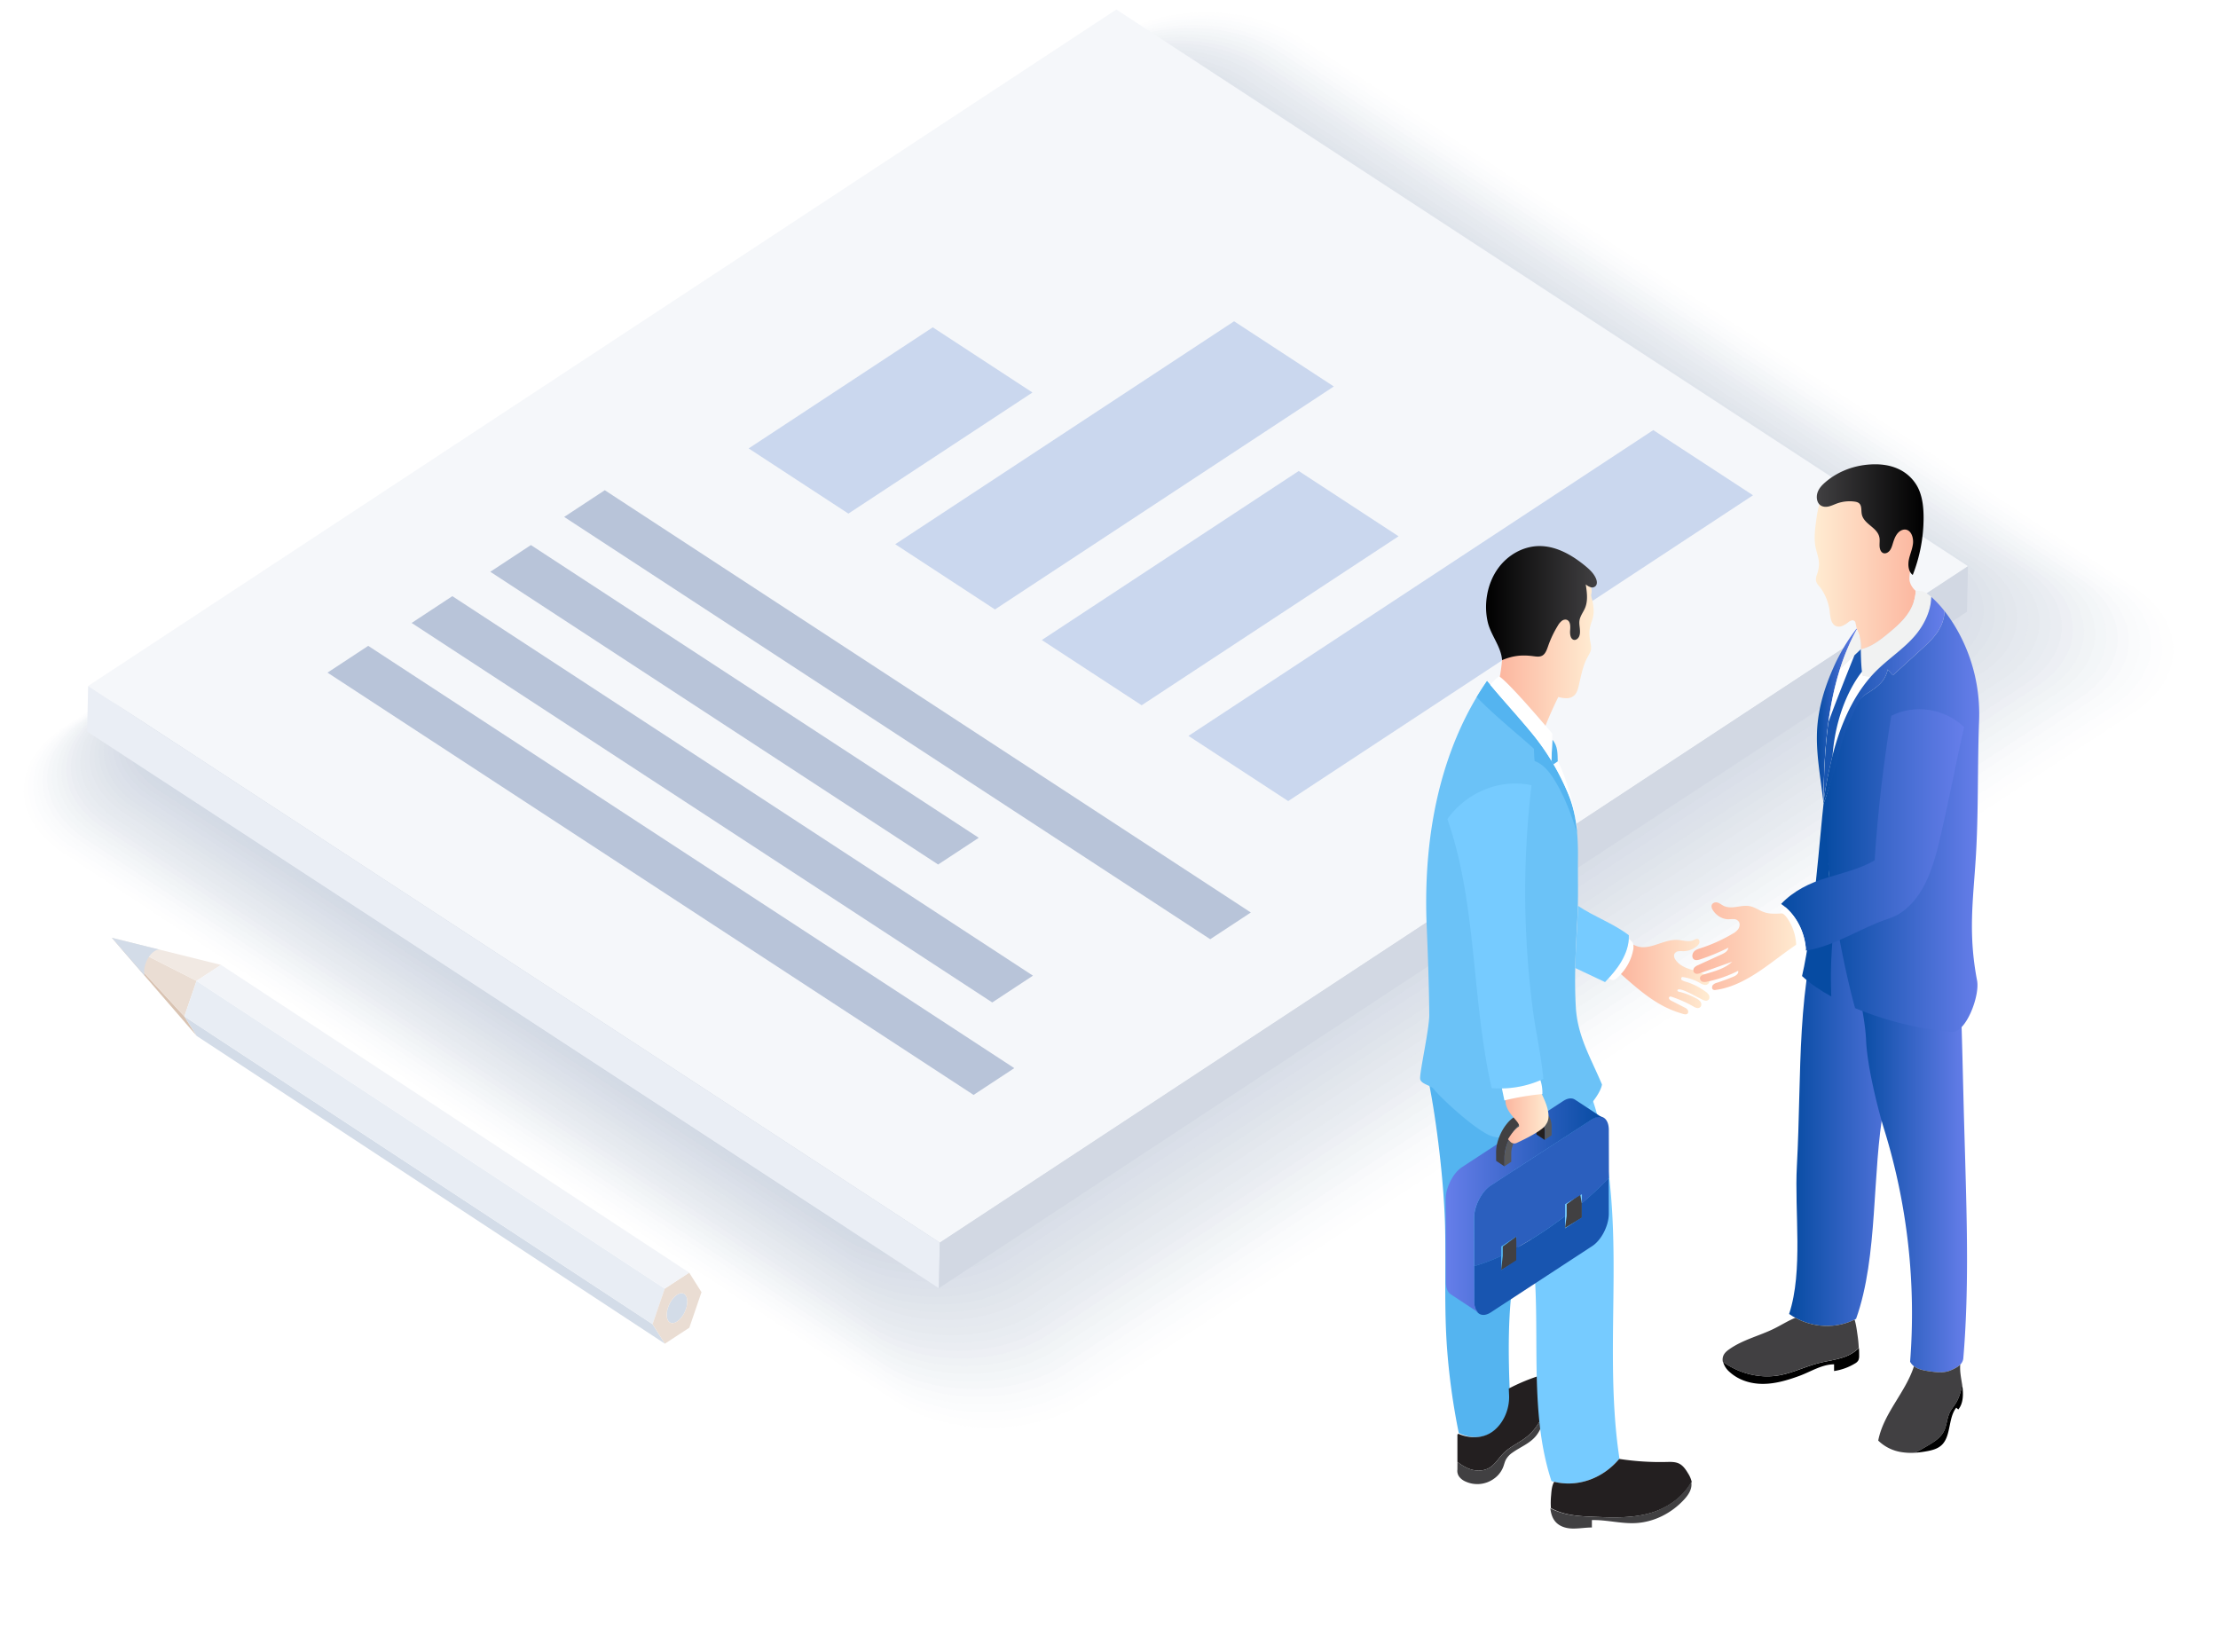 <svg xmlns="http://www.w3.org/2000/svg" xmlns:xlink="http://www.w3.org/1999/xlink" viewBox="0 0 2394.72 1783.21"><defs><style>.cls-1{mask:url(#mask);filter:url(#luminosity-noclip-11);}.cls-10,.cls-103,.cls-107,.cls-12,.cls-14,.cls-16,.cls-18,.cls-2,.cls-20,.cls-22,.cls-4,.cls-6,.cls-61,.cls-63,.cls-71,.cls-73,.cls-8,.cls-80,.cls-82,.cls-84,.cls-86{mix-blend-mode:multiply;}.cls-2{fill:url(#radial-gradient);}.cls-3{mask:url(#mask-2);filter:url(#luminosity-noclip-16);}.cls-4{fill:url(#radial-gradient-2);}.cls-5{mask:url(#mask-3);filter:url(#luminosity-noclip-17);}.cls-6{fill:url(#radial-gradient-3);}.cls-7{mask:url(#mask-4);filter:url(#luminosity-noclip-18);}.cls-8{fill:url(#radial-gradient-4);}.cls-9{mask:url(#mask-5);filter:url(#luminosity-noclip-19);}.cls-10{fill:url(#radial-gradient-5);}.cls-11{mask:url(#mask-6);filter:url(#luminosity-noclip-20);}.cls-12{fill:url(#radial-gradient-6);}.cls-13{mask:url(#mask-7);filter:url(#luminosity-noclip-12);}.cls-14{fill:url(#radial-gradient-7);}.cls-15{mask:url(#mask-8);filter:url(#luminosity-noclip-13);}.cls-16{fill:url(#radial-gradient-8);}.cls-17{mask:url(#mask-9);filter:url(#luminosity-noclip-14);}.cls-18{fill:url(#radial-gradient-9);}.cls-19{mask:url(#mask-10);filter:url(#luminosity-noclip-15);}.cls-20{fill:url(#radial-gradient-10);}.cls-21{isolation:isolate;}.cls-23,.cls-92{fill:#fff;}.cls-23{opacity:0;}.cls-24{fill:#fdfefe;opacity:0.03;}.cls-25{fill:#fcfcfd;opacity:0.06;}.cls-26{fill:#fafbfc;opacity:0.1;}.cls-27{fill:#f8f9fb;opacity:0.13;}.cls-28{fill:#f7f8fa;opacity:0.16;}.cls-29{fill:#f5f7f9;opacity:0.19;}.cls-30{fill:#f3f5f8;opacity:0.23;}.cls-31{fill:#f2f4f7;opacity:0.26;}.cls-32{fill:#f0f3f6;opacity:0.29;}.cls-33{fill:#eff1f5;opacity:0.32;}.cls-34{fill:#edf0f4;opacity:0.35;}.cls-35{fill:#ebeef3;opacity:0.39;}.cls-36{fill:#eaedf2;opacity:0.42;}.cls-37{fill:#e8ecf1;opacity:0.45;}.cls-38{fill:#e6eaf0;opacity:0.48;}.cls-39{fill:#e5e9ef;opacity:0.52;}.cls-40{fill:#e3e7ee;opacity:0.55;}.cls-41{fill:#e1e6ed;opacity:0.58;}.cls-42{fill:#e0e5ec;opacity:0.61;}.cls-43{fill:#dee3eb;opacity:0.65;}.cls-44{fill:#dce2ea;opacity:0.68;}.cls-45{fill:#dbe0e9;opacity:0.71;}.cls-46{fill:#d9dfe8;opacity:0.74;}.cls-47{fill:#d8dee7;opacity:0.77;}.cls-48{fill:#d6dce6;opacity:0.81;}.cls-49{fill:#d4dbe5;opacity:0.84;}.cls-50{fill:#d3dae4;opacity:0.87;}.cls-51{fill:#d1d8e3;opacity:0.9;}.cls-52{fill:#cfd7e2;opacity:0.94;}.cls-53{fill:#ced5e1;opacity:0.97;}.cls-54{fill:#ccd4e0;}.cls-55{fill:#f5f7fa;}.cls-56{fill:#eaeef5;}.cls-57{fill:#d2d8e3;}.cls-58{fill:#cad7ee;}.cls-59{fill:#b8c4d9;}.cls-60{mask:url(#mask-11);}.cls-61{fill:url(#radial-gradient-11);}.cls-62{mask:url(#mask-12);}.cls-63{fill:url(#radial-gradient-12);}.cls-64{fill:#d9c3b2;}.cls-65{fill:#eaddd3;}.cls-66{fill:#f1e9e3;}.cls-67{fill:#d3dce8;}.cls-68{fill:#e8edf4;}.cls-69{fill:#f2f4f8;}.cls-70{mask:url(#mask-13);}.cls-71{fill:url(#radial-gradient-13);}.cls-72{mask:url(#mask-14);}.cls-73{fill:url(#radial-gradient-14);}.cls-74{fill:#54b4f0;}.cls-75{fill:#231f20;}.cls-76{fill:#414042;}.cls-77{fill:#76cbff;}.cls-78{fill:#6bc2f7;}.cls-79{mask:url(#mask-15);}.cls-80{fill:url(#radial-gradient-15);}.cls-81{mask:url(#mask-16);}.cls-82{fill:url(#radial-gradient-16);}.cls-83{mask:url(#mask-17);}.cls-84{fill:url(#radial-gradient-17);}.cls-85{mask:url(#mask-18);}.cls-86{fill:url(#radial-gradient-18);}.cls-87{fill:#2b5fbe;}.cls-88{fill:#1855b0;}.cls-89{fill:url(#linear-gradient);}.cls-90{fill:#58595b;}.cls-91{fill:url(#linear-gradient-2);}.cls-93{fill:url(#linear-gradient-3);}.cls-94{fill:url(#linear-gradient-4);}.cls-95{fill:url(#linear-gradient-5);}.cls-96{fill:url(#linear-gradient-6);}.cls-97{fill:url(#linear-gradient-7);}.cls-98{fill:url(#linear-gradient-8);}.cls-99{fill:url(#linear-gradient-9);}.cls-100{fill:url(#linear-gradient-10);}.cls-101{fill:#f1f2f2;}.cls-102{mask:url(#mask-19);}.cls-103{fill:url(#radial-gradient-19);}.cls-104{fill:url(#linear-gradient-11);}.cls-105{fill:#064ba2;}.cls-106{mask:url(#mask-20);}.cls-107{fill:url(#radial-gradient-20);}.cls-108{fill:url(#linear-gradient-12);}.cls-109{fill:url(#linear-gradient-13);}.cls-110{fill:url(#linear-gradient-14);}.cls-111{filter:url(#luminosity-noclip-10);}.cls-112{filter:url(#luminosity-noclip-9);}.cls-113{filter:url(#luminosity-noclip-8);}.cls-114{filter:url(#luminosity-noclip-7);}.cls-115{filter:url(#luminosity-noclip-6);}.cls-116{filter:url(#luminosity-noclip-5);}.cls-117{filter:url(#luminosity-noclip-4);}.cls-118{filter:url(#luminosity-noclip-3);}.cls-119{filter:url(#luminosity-noclip-2);}.cls-120{filter:url(#luminosity-noclip);}</style><filter id="luminosity-noclip" x="370.56" y="-3665.72" width="478.88" height="32766" filterUnits="userSpaceOnUse" color-interpolation-filters="sRGB"></filter><mask id="mask" x="370.56" y="-3665.72" width="478.88" height="32766" maskUnits="userSpaceOnUse"><g class="cls-120"></g></mask><radialGradient id="radial-gradient" cx="-10575.07" cy="48963.62" r="30.1" gradientTransform="matrix(-7.87, -5.15, -1.12, 2.19, -27978.45, -160335.19)" gradientUnits="userSpaceOnUse"><stop offset="0" stop-color="#fff"></stop><stop offset="0.08" stop-color="#f6f6f6"></stop><stop offset="0.23" stop-color="#ddd"></stop><stop offset="0.4" stop-color="#b4b4b4"></stop><stop offset="0.61" stop-color="#7b7b7b"></stop><stop offset="0.85" stop-color="#333"></stop><stop offset="1"></stop></radialGradient><filter id="luminosity-noclip-2" x="1538.32" y="-3665.72" width="210.19" height="32766" filterUnits="userSpaceOnUse" color-interpolation-filters="sRGB"></filter><mask id="mask-2" x="1538.32" y="-3665.72" width="210.19" height="32766" maskUnits="userSpaceOnUse"><g class="cls-119"></g></mask><radialGradient id="radial-gradient-2" cx="5758.86" cy="175.91" r="7.42" gradientTransform="matrix(-14.15, 0, 0, 16.02, 83159.72, -1591.7)" gradientUnits="userSpaceOnUse"><stop offset="0" stop-color="#fff"></stop><stop offset="1"></stop></radialGradient><filter id="luminosity-noclip-3" x="1625.04" y="-3665.72" width="129.98" height="32766" filterUnits="userSpaceOnUse" color-interpolation-filters="sRGB"></filter><mask id="mask-3" x="1625.04" y="-3665.72" width="129.98" height="32766" maskUnits="userSpaceOnUse"><g class="cls-118"></g></mask><radialGradient id="radial-gradient-3" cx="5755.56" cy="183.31" r="4.59" xlink:href="#radial-gradient-2"></radialGradient><filter id="luminosity-noclip-4" x="1545.03" y="-3665.72" width="98.75" height="32766" filterUnits="userSpaceOnUse" color-interpolation-filters="sRGB"></filter><mask id="mask-4" x="1545.03" y="-3665.72" width="98.75" height="32766" maskUnits="userSpaceOnUse"><g class="cls-117"></g></mask><radialGradient id="radial-gradient-4" cx="5762.32" cy="186.19" r="3.49" xlink:href="#radial-gradient-2"></radialGradient><filter id="luminosity-noclip-5" x="1916.11" y="-3665.72" width="237.9" height="32766" filterUnits="userSpaceOnUse" color-interpolation-filters="sRGB"></filter><mask id="mask-5" x="1916.11" y="-3665.72" width="237.9" height="32766" maskUnits="userSpaceOnUse"><g class="cls-116"></g></mask><radialGradient id="radial-gradient-5" cx="5731.19" cy="164.8" r="8.4" xlink:href="#radial-gradient-2"></radialGradient><filter id="luminosity-noclip-6" x="1924.79" y="-3665.72" width="220.53" height="32766" filterUnits="userSpaceOnUse" color-interpolation-filters="sRGB"></filter><mask id="mask-6" x="1924.79" y="-3665.72" width="220.53" height="32766" maskUnits="userSpaceOnUse"><g class="cls-115"></g></mask><radialGradient id="radial-gradient-6" cx="5731.19" cy="159.03" r="7.79" xlink:href="#radial-gradient-2"></radialGradient><filter id="luminosity-noclip-7" x="0" y="-3665.72" width="741.13" height="32766" filterUnits="userSpaceOnUse" color-interpolation-filters="sRGB"></filter><mask id="mask-7" x="0" y="-3665.72" width="741.13" height="32766" maskUnits="userSpaceOnUse"><g class="cls-114"></g></mask><radialGradient id="radial-gradient-7" cx="-7183.64" cy="48960.03" r="30.1" gradientTransform="matrix(-12.26, -8.01, -1.12, 2.19, -33007.97, -163622.31)" gradientUnits="userSpaceOnUse"><stop offset="0" stop-color="#fff"></stop><stop offset="0.29" stop-color="#bababa"></stop><stop offset="0.95" stop-color="#0d0d0d"></stop><stop offset="1"></stop></radialGradient><filter id="luminosity-noclip-8" x="1395.4" y="-3665.72" width="589.26" height="32766" filterUnits="userSpaceOnUse" color-interpolation-filters="sRGB"></filter><mask id="mask-8" x="1395.4" y="-3665.72" width="589.26" height="32766" maskUnits="userSpaceOnUse"><g class="cls-113"></g></mask><radialGradient id="radial-gradient-8" cx="5755.56" cy="2295.48" r="20.81" gradientTransform="matrix(-14.15, 0, 0, 9.63, 83159.72, -20513.61)" gradientUnits="userSpaceOnUse"><stop offset="0" stop-color="#fff"></stop><stop offset="0.35" stop-color="#a2a2a2"></stop><stop offset="0.8" stop-color="#2e2e2e"></stop><stop offset="1"></stop></radialGradient><filter id="luminosity-noclip-9" x="1694.35" y="-3665.72" width="589.26" height="32766" filterUnits="userSpaceOnUse" color-interpolation-filters="sRGB"></filter><mask id="mask-9" x="1694.35" y="-3665.72" width="589.26" height="32766" maskUnits="userSpaceOnUse"><g class="cls-112"></g></mask><radialGradient id="radial-gradient-9" cx="5734.45" cy="2287.69" r="20.81" xlink:href="#radial-gradient-8"></radialGradient><filter id="luminosity-noclip-10" x="1542.21" y="-3665.72" width="154.19" height="32766" filterUnits="userSpaceOnUse" color-interpolation-filters="sRGB"></filter><mask id="mask-10" x="1542.21" y="-3665.72" width="154.19" height="32766" maskUnits="userSpaceOnUse"><g class="cls-111"></g></mask><radialGradient id="radial-gradient-10" cx="5925.35" cy="1989.29" r="4.04" gradientTransform="matrix(-18.66, 0.51, 0.18, 52.73, 111818.34, -106909.93)" xlink:href="#radial-gradient-2"></radialGradient><filter id="luminosity-noclip-11" x="370.56" y="1186.71" width="478.88" height="336.85" filterUnits="userSpaceOnUse" color-interpolation-filters="sRGB"></filter><mask id="mask-11" x="370.56" y="1186.71" width="478.88" height="336.85" maskUnits="userSpaceOnUse"><g class="cls-1"><path class="cls-2" d="M373,1200.2c-18.58,36.42,72.49,135.31,203.4,220.88s252.1,125.4,270.67,89-72.49-135.31-203.4-220.87S391.54,1163.78,373,1200.2Z"></path></g></mask><radialGradient id="radial-gradient-11" cx="-10575.07" cy="48963.62" r="30.1" gradientTransform="matrix(-7.87, -5.15, -1.12, 2.19, -27978.45, -160335.19)" gradientUnits="userSpaceOnUse"><stop offset="0" stop-color="#a7b4cf"></stop><stop offset="0.19" stop-color="#b0bcd4"></stop><stop offset="0.5" stop-color="#c9d1e2"></stop><stop offset="0.89" stop-color="#f2f4f8"></stop><stop offset="1" stop-color="#fff"></stop></radialGradient><filter id="luminosity-noclip-12" x="0" y="936.6" width="741.13" height="500.22" filterUnits="userSpaceOnUse" color-interpolation-filters="sRGB"></filter><mask id="mask-12" x="0" y="936.6" width="741.13" height="500.22" maskUnits="userSpaceOnUse"><g class="cls-13"><path class="cls-14" d="M1.55,945.52C-17,981.94,133.13,1119.45,336.93,1252.65S721,1464.32,739.58,1427.9,608,1254,404.2,1120.76,20.13,909.09,1.55,945.52Z"></path></g></mask><radialGradient id="radial-gradient-12" cx="-7183.64" cy="48960.03" r="30.1" gradientTransform="matrix(-12.26, -8.01, -1.12, 2.19, -33007.97, -163622.31)" gradientUnits="userSpaceOnUse"><stop offset="0" stop-color="#8691a6"></stop><stop offset="0.58" stop-color="#cbcfd8"></stop><stop offset="1" stop-color="#fff"></stop></radialGradient><filter id="luminosity-noclip-13" x="1395.4" y="1382.48" width="589.26" height="400.72" filterUnits="userSpaceOnUse" color-interpolation-filters="sRGB"></filter><mask id="mask-13" x="1395.4" y="1382.48" width="589.26" height="400.72" maskUnits="userSpaceOnUse"><g class="cls-15"><ellipse class="cls-16" cx="1690.03" cy="1582.85" rx="294.63" ry="200.36"></ellipse></g></mask><radialGradient id="radial-gradient-13" cx="5755.56" cy="2295.48" r="20.81" gradientTransform="matrix(-14.15, 0, 0, 9.63, 83159.72, -20513.61)" gradientUnits="userSpaceOnUse"><stop offset="0" stop-color="#9cb0ba"></stop><stop offset="0.51" stop-color="#d1dadf"></stop><stop offset="1" stop-color="#fff"></stop></radialGradient><filter id="luminosity-noclip-14" x="1694.35" y="1307.5" width="589.26" height="400.73" filterUnits="userSpaceOnUse" color-interpolation-filters="sRGB"></filter><mask id="mask-14" x="1694.35" y="1307.5" width="589.26" height="400.73" maskUnits="userSpaceOnUse"><g class="cls-17"><ellipse class="cls-18" cx="1988.98" cy="1507.86" rx="294.63" ry="200.36"></ellipse></g></mask><radialGradient id="radial-gradient-14" cx="5734.45" cy="2287.69" r="20.81" xlink:href="#radial-gradient-13"></radialGradient><filter id="luminosity-noclip-15" x="1542.21" y="811.77" width="154.19" height="424.3" filterUnits="userSpaceOnUse" color-interpolation-filters="sRGB"></filter><mask id="mask-15" x="1542.21" y="811.77" width="154.19" height="424.3" maskUnits="userSpaceOnUse"><g class="cls-19"><ellipse class="cls-20" cx="1619.3" cy="1023.92" rx="75.3" ry="212.78" transform="translate(-79.08 137.33) rotate(-4.74)"></ellipse></g></mask><radialGradient id="radial-gradient-15" cx="5925.35" cy="1989.29" r="4.04" gradientTransform="matrix(-18.66, 0.51, 0.18, 52.73, 111818.34, -106909.93)" gradientUnits="userSpaceOnUse"><stop offset="0" stop-color="#345b96"></stop><stop offset="1" stop-color="#fff"></stop></radialGradient><filter id="luminosity-noclip-16" x="1538.32" y="1108.17" width="210.19" height="237.96" filterUnits="userSpaceOnUse" color-interpolation-filters="sRGB"></filter><mask id="mask-16" x="1538.32" y="1108.17" width="210.19" height="237.96" maskUnits="userSpaceOnUse"><g class="cls-3"><path class="cls-4" d="M1538.32,1227.15c0,65.71,47,119,105.09,119s105.1-53.27,105.1-119-47-119-105.1-119S1538.32,1161.44,1538.32,1227.15Z"></path></g></mask><radialGradient id="radial-gradient-16" cx="5758.86" cy="175.91" r="7.42" gradientTransform="matrix(-14.15, 0, 0, 16.02, 83159.72, -1591.7)" gradientUnits="userSpaceOnUse"><stop offset="0" stop-color="#416ba3"></stop><stop offset="1" stop-color="#fff"></stop></radialGradient><filter id="luminosity-noclip-17" x="1625.04" y="1272.18" width="129.98" height="147.15" filterUnits="userSpaceOnUse" color-interpolation-filters="sRGB"></filter><mask id="mask-17" x="1625.04" y="1272.18" width="129.98" height="147.15" maskUnits="userSpaceOnUse"><g class="cls-5"><path class="cls-6" d="M1625,1345.75c0,40.63,29.1,73.58,65,73.58s65-32.95,65-73.58-29.1-73.57-65-73.57S1625,1305.12,1625,1345.75Z"></path></g></mask><radialGradient id="radial-gradient-17" cx="5755.56" cy="183.31" r="4.59" xlink:href="#radial-gradient-16"></radialGradient><filter id="luminosity-noclip-18" x="1545.03" y="1336.12" width="98.75" height="111.79" filterUnits="userSpaceOnUse" color-interpolation-filters="sRGB"></filter><mask id="mask-18" x="1545.03" y="1336.12" width="98.75" height="111.79" maskUnits="userSpaceOnUse"><g class="cls-7"><path class="cls-8" d="M1545,1392c0,30.87,22.11,55.9,49.37,55.9s49.38-25,49.38-55.9-22.11-55.89-49.38-55.89S1545,1361.14,1545,1392Z"></path></g></mask><radialGradient id="radial-gradient-18" cx="5762.32" cy="186.19" r="3.49" xlink:href="#radial-gradient-16"></radialGradient><linearGradient id="linear-gradient" x1="1560.83" y1="1301.69" x2="1731.14" y2="1301.69" gradientUnits="userSpaceOnUse"><stop offset="0" stop-color="#667eea"></stop><stop offset="1" stop-color="#064ba2"></stop></linearGradient><linearGradient id="linear-gradient-2" x1="5880.06" y1="1204.86" x2="5926.55" y2="1204.86" gradientTransform="matrix(-1, 0, 0, 1, 7551.97, 0)" gradientUnits="userSpaceOnUse"><stop offset="0" stop-color="#ffecd2"></stop><stop offset="1" stop-color="#fcb69f"></stop></linearGradient><linearGradient id="linear-gradient-3" x1="5706.32" y1="1054.43" x2="5801.83" y2="1054.43" xlink:href="#linear-gradient-2"></linearGradient><linearGradient id="linear-gradient-4" x1="5831.23" y1="695.41" x2="5932.66" y2="695.41" xlink:href="#linear-gradient-2"></linearGradient><linearGradient id="linear-gradient-5" x1="5827.86" y1="651.15" x2="5947.49" y2="651.15" gradientTransform="matrix(-1, 0, 0, 1, 7551.97, 0)" gradientUnits="userSpaceOnUse"><stop offset="0" stop-color="#414042"></stop><stop offset="1"></stop></linearGradient><linearGradient id="linear-gradient-6" x1="5482.66" y1="1200.33" x2="5620.3" y2="1200.33" gradientTransform="matrix(-1, 0, 0, 1, 7551.97, 0)" xlink:href="#linear-gradient"></linearGradient><linearGradient id="linear-gradient-7" x1="5428.19" y1="1258.81" x2="5546.1" y2="1258.81" gradientTransform="matrix(-1, 0, 0, 1, 7551.97, 0)" xlink:href="#linear-gradient"></linearGradient><linearGradient id="linear-gradient-8" x1="5547.08" y1="772.36" x2="5590.29" y2="772.36" gradientTransform="matrix(-1, 0, 0, 1, 7551.97, 0)" xlink:href="#linear-gradient"></linearGradient><linearGradient id="linear-gradient-9" x1="5480.55" y1="602.58" x2="5592.76" y2="602.58" gradientTransform="matrix(-1, 0, 0, 1, 7551.97, 0)" gradientUnits="userSpaceOnUse"><stop offset="0" stop-color="#fcb69f"></stop><stop offset="1" stop-color="#ffecd2"></stop></linearGradient><linearGradient id="linear-gradient-10" x1="5475.16" y1="561.01" x2="5590.44" y2="561.01" gradientTransform="matrix(-1, 0, 0, 1, 7551.97, 0)" gradientUnits="userSpaceOnUse"><stop offset="0"></stop><stop offset="1" stop-color="#414042"></stop></linearGradient><filter id="luminosity-noclip-19" x="1916.11" y="914.51" width="237.9" height="269.32" filterUnits="userSpaceOnUse" color-interpolation-filters="sRGB"></filter><mask id="mask-19" x="1916.11" y="914.51" width="237.9" height="269.32" maskUnits="userSpaceOnUse"><g class="cls-9"><ellipse class="cls-10" cx="2035.06" cy="1049.17" rx="118.95" ry="134.66"></ellipse></g></mask><radialGradient id="radial-gradient-19" cx="5731.19" cy="164.8" r="8.4" gradientTransform="matrix(-14.15, 0, 0, 16.02, 83159.72, -1591.7)" gradientUnits="userSpaceOnUse"><stop offset="0" stop-color="#4055a3"></stop><stop offset="1" stop-color="#fff"></stop></radialGradient><linearGradient id="linear-gradient-11" x1="5415.1" y1="886.98" x2="5583.11" y2="886.98" gradientTransform="matrix(-1, 0, 0, 1, 7551.97, 0)" xlink:href="#linear-gradient"></linearGradient><filter id="luminosity-noclip-20" x="1924.79" y="831.83" width="220.53" height="249.66" filterUnits="userSpaceOnUse" color-interpolation-filters="sRGB"></filter><mask id="mask-20" x="1924.79" y="831.83" width="220.53" height="249.66" maskUnits="userSpaceOnUse"><g class="cls-11"><path class="cls-12" d="M1924.79,956.66c0,68.94,49.37,124.83,110.27,124.83s110.26-55.89,110.26-124.83S2096,831.83,2035.06,831.83,1924.79,887.72,1924.79,956.66Z"></path></g></mask><radialGradient id="radial-gradient-20" cx="5731.19" cy="159.03" r="7.79" xlink:href="#radial-gradient-19"></radialGradient><linearGradient id="linear-gradient-12" x1="5431.32" y1="895.97" x2="5628.95" y2="895.97" gradientTransform="matrix(-1, 0, 0, 1, 7551.97, 0)" xlink:href="#linear-gradient"></linearGradient><linearGradient id="linear-gradient-13" x1="5606.37" y1="1021.5" x2="5724.76" y2="1021.5" xlink:href="#linear-gradient-2"></linearGradient><linearGradient id="linear-gradient-14" x1="5452.46" y1="756.06" x2="5583.29" y2="756.06" gradientTransform="matrix(-1, 0, 0, 1, 7551.97, 0)" xlink:href="#linear-gradient"></linearGradient></defs><title>Asset 22designbuilding process</title><g class="cls-21"><g id="Layer_2" data-name="Layer 2"><g id="ILLUSTRATION"><g class="cls-22"><path class="cls-23" d="M1421.49,28.81c-58.24-38.41-152.12-38.41-210,0L48.37,793.86c-57.64,38.27-57.56,100.54.68,138.95L978.4,1545.74c58.24,38.42,152.35,38.26,210,0l1163.13-765c57.86-38.42,57.56-100.54-.68-139Z"></path><path class="cls-24" d="M1417.2,31.92c-57.78-38.1-150.91-38.1-208.31,0L53.11,792c-57.18,37.95-57.1,99.71.68,137.8l921.94,607.92c57.78,38.1,151.13,38,208.31,0l1155.78-760c57.4-38.09,57.1-99.71-.68-137.8Z"></path><path class="cls-25" d="M1412.91,35c-57.32-37.78-149.7-37.78-206.64,0L57.85,790.05c-56.72,37.64-56.64,98.89.67,136.67l914.54,602.9c57.31,37.79,149.92,37.64,206.64,0l1148.42-755c56.94-37.78,56.64-98.89-.67-136.67Z"></path><path class="cls-26" d="M1408.61,38.14c-56.84-37.46-148.48-37.46-205,0L62.59,788.15c-56.26,37.32-56.18,98.06.66,135.53l907.14,597.88c56.85,37.47,148.7,37.32,205,0l1141.07-750c56.48-37.47,56.18-98.07-.67-135.53Z"></path><path class="cls-27" d="M1404.32,41.26C1347.94,4.1,1257.05,4.1,1201,41.26L67.32,786.24c-55.79,37-55.72,97.24.67,134.39L967.72,1513.5c56.38,37.15,147.49,37,203.29,0l1133.7-745c56-37.15,55.73-97.24-.66-134.39Z"></path><path class="cls-28" d="M1400,44.37c-55.92-36.84-146.06-36.84-201.61,0L72.06,784.34C16.72,821,16.8,880.75,72.72,917.59l892.33,587.85c55.92,36.84,146.27,36.69,201.61,0L2293,765.47c55.56-36.84,55.27-96.42-.65-133.26Z"></path><path class="cls-29" d="M1395.74,47.48C1340.29,11,1250.89,11,1195.8,47.48L76.8,782.43C21.92,818.81,22,878,77.45,914.55l884.92,582.83c55.46,36.52,145.07,36.38,199.95,0l1119-735c55.1-36.53,54.8-95.6-.65-132.12Z"></path><path class="cls-30" d="M1391.45,50.59c-55-36.21-143.63-36.21-198.27,0L81.54,780.52c-54.42,36.07-54.34,94.78.65,131L959.7,1489.32c55,36.21,143.85,36.07,198.27,0L2269.61,759.38c54.63-36.21,54.34-94.77-.65-131Z"></path><path class="cls-31" d="M1387.16,53.7c-54.53-35.89-142.42-35.89-196.6,0L86.28,778.62c-54,35.76-53.89,94,.64,129.84L957,1481.26c54.53,35.89,142.64,35.75,196.6,0L2257.91,756.34c54.17-35.9,53.88-94-.64-129.84Z"></path><path class="cls-32" d="M1382.87,56.81c-54.07-35.58-141.21-35.58-194.93,0L91,776.71c-53.5,35.45-53.43,93.13.64,128.71l862.7,567.78c54.06,35.58,141.42,35.44,194.92,0L2246.21,753.3c53.71-35.58,53.42-93.13-.64-128.71Z"></path><path class="cls-33" d="M1378.58,59.93c-53.6-35.27-140-35.27-193.25,0L95.76,774.81c-53,35.13-53,92.3.63,127.56l855.3,562.77c53.6,35.26,140.2,35.12,193.25,0L2234.5,750.25c53.26-35.26,53-92.3-.63-127.57Z"></path><path class="cls-34" d="M1374.29,63c-53.14-35-138.79-35-191.58,0L100.5,772.9c-52.59,34.82-52.51,91.48.62,126.43L949,1457.08c53.13,35,139,34.81,191.57,0L2222.8,747.21c52.79-35,52.51-91.48-.62-126.43Z"></path><path class="cls-35" d="M1370,66.15c-52.67-34.64-137.57-34.64-189.9,0L105.24,771c-52.13,34.51-52,90.66.62,125.3L946.34,1449c52.68,34.64,137.78,34.51,189.91,0L2211.1,744.17c52.33-34.64,52.05-90.66-.62-125.3Z"></path><path class="cls-36" d="M1365.7,69.26c-52.2-34.32-136.36-34.32-188.23,0L110,769.09c-51.67,34.19-51.6,89.83.61,124.16L943.67,1441c52.21,34.33,136.57,34.19,188.23,0L2199.4,741.13c51.87-34.33,51.59-89.84-.61-124.16Z"></path><path class="cls-37" d="M1361.41,72.37c-51.74-34-135.15-34-186.56,0L114.72,767.18c-51.21,33.88-51.14,89,.6,123L941,1432.89c51.74,34,135.35,33.88,186.56,0L2187.7,738.08c51.4-34,51.13-89-.61-123Z"></path><path class="cls-38" d="M1357.12,75.48c-51.28-33.69-133.94-33.69-184.88,0L119.45,765.28c-50.74,33.56-50.67,88.18.61,121.88l818.27,537.67c51.28,33.7,134.14,33.56,184.89,0L2176,735c50.94-33.7,50.67-88.19-.61-121.88Z"></path><path class="cls-39" d="M1352.83,78.6c-50.82-33.38-132.73-33.38-183.21,0L124.19,763.37c-50.28,33.25-50.21,87.37.6,120.75l810.87,532.65c50.81,33.38,132.92,33.25,183.21,0L2164.29,732c50.49-33.39,50.22-87.37-.59-120.75Z"></path><path class="cls-40" d="M1348.54,81.71c-50.35-33.07-131.51-33.07-181.54,0L128.93,761.47c-49.83,32.93-49.76,86.54.59,119.6L933,1408.71c50.35,33.07,131.71,32.94,181.54,0L2152.59,729c50-33.06,49.76-86.54-.59-119.61Z"></path><path class="cls-41" d="M1344.25,84.82c-49.89-32.75-130.3-32.75-179.87,0L133.67,759.56c-49.37,32.62-49.3,85.72.59,118.47l796.06,522.62c49.88,32.75,130.49,32.62,179.86,0L2140.89,725.91c49.56-32.75,49.3-85.72-.59-118.47Z"></path><path class="cls-42" d="M1340,87.93c-49.43-32.44-129.09-32.44-178.2,0L138.41,757.65C89.5,790,89.57,842.55,139,875l788.65,517.6c49.43,32.44,129.29,32.31,178.2,0L2129.19,722.87c49.1-32.44,48.84-84.9-.58-117.34Z"></path><path class="cls-43" d="M1335.67,91c-49-32.12-127.88-32.12-176.52,0l-1016,664.71c-48.45,32-48.38,84.07.57,116.19L925,1384.53c49,32.12,128.07,32,176.52,0l1016-664.71c48.64-32.12,48.38-84.07-.58-116.19Z"></path><path class="cls-44" d="M1331.37,94.15c-48.49-31.8-126.66-31.8-174.84,0L147.89,753.84c-48,31.69-47.92,83.25.57,115.06L922.3,1376.47c48.49,31.81,126.85,31.68,174.85,0L2105.78,716.78c48.18-31.81,47.93-83.25-.56-115.06Z"></path><path class="cls-45" d="M1327.08,97.26c-48-31.49-125.45-31.49-173.17,0L152.63,751.94c-47.53,31.37-47.47,82.42.56,113.92l766.44,502.55c48,31.49,125.64,31.37,173.17,0L2094.08,713.74c47.72-31.5,47.47-82.43-.56-113.93Z"></path><path class="cls-46" d="M1322.79,100.38c-47.56-31.18-124.24-31.18-171.5,0L157.37,750c-47.08,31.06-47,81.6.56,112.78l759,497.54c47.56,31.18,124.42,31.05,171.5,0l993.92-649.66c47.26-31.18,47-81.6-.56-112.78Z"></path><path class="cls-47" d="M1318.5,103.49c-47.1-30.87-123-30.87-169.83,0L162.11,748.12c-46.62,30.75-46.55,80.79.55,111.65l751.63,492.52c47.1,30.86,123.21,30.74,169.82,0l986.57-644.64c46.8-30.87,46.55-80.78-.55-111.65Z"></path><path class="cls-48" d="M1314.21,106.6c-46.64-30.55-121.82-30.55-168.15,0L166.85,746.22c-46.16,30.43-46.09,80,.54,110.51l744.22,487.5c46.64,30.55,122,30.43,168.16,0L2059,704.61c46.33-30.55,46.09-80-.55-110.51Z"></path><path class="cls-49" d="M1309.92,109.71c-46.18-30.23-120.61-30.23-166.48,0L171.59,744.31c-45.7,30.12-45.64,79.14.54,109.37l736.81,482.48c46.18,30.24,120.79,30.12,166.48,0l971.86-634.6c45.87-30.23,45.63-79.13-.55-109.37Z"></path><path class="cls-50" d="M1305.63,112.82c-45.71-29.92-119.39-29.92-164.81,0L176.32,742.41c-45.23,29.8-45.17,78.31.54,108.23L906.27,1328.1c45.71,29.93,119.57,29.81,164.81,0l964.49-629.58c45.42-29.92,45.18-78.31-.53-108.23Z"></path><path class="cls-51" d="M1301.34,115.93c-45.25-29.6-118.18-29.6-163.14,0L181.06,740.5c-44.77,29.49-44.71,77.49.53,107.1L903.6,1320c45.25,29.61,118.36,29.49,163.13,0l957.14-624.56c45-29.61,44.72-77.49-.53-107.1Z"></path><path class="cls-52" d="M1297,119.05c-44.78-29.3-117-29.3-161.46,0L185.8,738.59c-44.32,29.18-44.25,76.67.53,106L900.93,1312c44.78,29.29,117.14,29.18,161.46,0l949.78-619.55c44.49-29.29,44.26-76.66-.52-106Z"></path><path class="cls-53" d="M1292.75,122.16c-44.31-29-115.75-29-159.78,0L190.54,736.69c-43.86,28.87-43.8,75.84.52,104.82l707.2,462.41c44.31,29,115.93,28.87,159.78,0l942.43-614.53c44-29,43.8-75.84-.52-104.82Z"></path><path class="cls-54" d="M1288.46,125.27c-43.85-28.66-114.54-28.66-158.11,0L195.28,734.78c-43.4,28.56-43.34,75,.51,103.69l699.8,457.39c43.85,28.66,114.71,28.55,158.11,0l935.07-609.51c43.57-28.67,43.34-75-.52-103.69Z"></path></g><polygon class="cls-55" points="2124.8 611.31 1205.26 10.28 95.16 740.62 1014.71 1341.64 2124.8 611.31"></polygon><polygon class="cls-56" points="95.16 740.62 94.08 789.78 1013.62 1390.81 1014.71 1341.64 95.16 740.62"></polygon><polygon class="cls-57" points="1014.71 1341.64 1013.62 1390.81 2123.71 660.47 2124.8 611.31 1014.71 1341.64"></polygon><path class="cls-58" d="M1440.09,417.25,1074.23,658,966.56,587.57l365.86-240.7Zm-433-63.86L808.31,484.14,916,554.52l198.73-130.75ZM1402.21,508.5,1124.81,691l107.79,70.46L1510,579ZM1785,464.35,1283.17,794.51l107.68,70.38,501.84-330.17Z"></path><polygon class="cls-59" points="573.2 588.47 529.36 617.32 1012.89 933.37 1056.74 904.52 573.2 588.47"></polygon><polygon class="cls-59" points="488.39 643.65 444.44 672.57 1071.3 1082.3 1115.26 1053.38 488.39 643.65"></polygon><polygon class="cls-59" points="652.97 529.26 609.13 558.1 1306.66 1014.02 1350.5 985.18 652.97 529.26"></polygon><polygon class="cls-59" points="397.56 697.29 353.6 726.21 1051.14 1182.13 1095.1 1153.21 397.56 697.29"></polygon><g id="Pencil"><g class="cls-60"><path class="cls-61" d="M373,1200.2c-18.58,36.42,72.49,135.31,203.4,220.88s252.1,125.4,270.67,89-72.49-135.31-203.4-220.87S391.54,1163.78,373,1200.2Z"></path></g><g class="cls-62"><path class="cls-63" d="M1.55,945.52C-17,981.94,133.13,1119.45,336.93,1252.65S721,1464.32,739.58,1427.9,608,1254,404.2,1120.76,20.13,909.09,1.55,945.52Z"></path></g><polygon class="cls-64" points="120.75 1012.51 212.35 1118.45 199.04 1097.39 120.75 1012.51"></polygon><polygon class="cls-65" points="199.04 1097.39 120.75 1012.51 212.2 1058.99 199.04 1097.39"></polygon><polygon class="cls-66" points="120.75 1012.51 212.2 1058.99 238.59 1041.74 120.75 1012.51"></polygon><path class="cls-67" d="M730.94,1397.89c6.12-4,11.12-.77,11.14,7.23s-4.94,17.7-11.06,21.7-11.15.79-11.17-7.17S724.79,1401.92,730.94,1397.89Z"></path><polygon class="cls-67" points="717.86 1450.71 212.35 1118.45 199.04 1097.39 704.55 1429.65 717.86 1450.71"></polygon><polygon class="cls-68" points="704.55 1429.65 199.04 1097.39 212.2 1058.99 717.71 1391.25 704.55 1429.65"></polygon><path class="cls-65" d="M744.1,1374l13.28,21.12-13.13,38.34-26.39,17.25-13.31-21.06,13.16-38.4ZM731,1426.82c6.12-4,11.08-13.74,11.06-21.7s-5-11.23-11.13-7.23-11.12,13.76-11.1,21.77,5,11.18,11.17,7.16Z"></path><polygon class="cls-69" points="717.71 1391.25 212.2 1058.99 238.59 1041.74 744.11 1374 717.71 1391.25"></polygon><path class="cls-67" d="M166.69,1027a8.25,8.25,0,0,1,6.13-1.59l-52.07-12.91,35.77,41.38a13.2,13.2,0,0,1-.92-5.12C155.57,1040.77,160.54,1031,166.69,1027Z"></path></g><g id="Shadow_02"><g class="cls-70"><ellipse class="cls-71" cx="1690.03" cy="1582.85" rx="294.63" ry="200.36"></ellipse></g></g><g id="Shadow_01"><g class="cls-72"><ellipse class="cls-73" cx="1988.98" cy="1507.86" rx="294.63" ry="200.36"></ellipse></g></g><g id="Man_02"><path class="cls-74" d="M1542.21,1166.25c9.17,45.13,16.91,111.88,18,158.17,1,44.26-1.16,88.54,2.24,132.84a725.18,725.18,0,0,0,12.54,89.85c12.12,6.23,27.25,6.39,38.25-2.08s17.68-23.67,17-38.71c-1.88-42.65-2.6-92.06,5-133.87s19.59-77.48,19.64-120.18c0-13.39-1.82-28.74-11.69-36.13-5.84-4.38-13.22-4.86-20.2-5.57C1596.22,1207.84,1566.54,1179.27,1542.21,1166.25Z"></path><path class="cls-75" d="M1649.68,1550.25c-8.47,7.22-19,11.12-26.84,19.18-4.53,4.65-8.08,10.6-13.26,14.27-7,5-16.16,5-24,1.85a47.66,47.66,0,0,1-12.06-7.28v-29.42l1-.86c12.22,5.34,27,5.36,37.8-3,11-8.47,17.68-23.67,17-38.71-.11-2.36-.21-4.75-.3-7.15a205.09,205.09,0,0,1,34.05-14.13c1.45-.45,3-.88,4.41-.2,1.73.84,2.53,3.09,3,5.16,1.85,8.69.5,17.79-.86,26.6l-1.41,5.45C1664,1533.05,1658.08,1543.08,1649.68,1550.25Z"></path><path class="cls-76" d="M1573.54,1578.27a47.66,47.66,0,0,0,12.06,7.28c7.82,3.11,17,3.13,24-1.85,5.18-3.67,8.73-9.62,13.26-14.27,7.85-8.06,18.37-12,26.84-19.18,9-7.73,15.2-18.77,19.52-30.77-1.77,11.14-4.13,22.59-10.87,30.83s-16.77,11.86-25.19,17.88a22.58,22.58,0,0,0-7.36,7.86c-1.31,2.56-1.9,5.5-3,8.21a27.73,27.73,0,0,1-9.5,12,30.64,30.64,0,0,1-31.28,3.16,16.94,16.94,0,0,1-6.3-4.78,10.52,10.52,0,0,1-2.2-8Z"></path><path class="cls-77" d="M1717.8,1182.36c21.58,61.31,24.62,128.81,24.35,194.81s-3.55,132.54,6.33,197.59c-18.56,22.43-47.12,32-73.41,24.3-25.92-79.2-10.1-167.57-20.77-251.16a430.31,430.31,0,0,0-33.37-120c-2.55-5.72-5-13.47-.78-17.8,1.61-1.67,3.84-2.29,6-2.86C1656.64,1199.11,1687.29,1190.49,1717.8,1182.36Z"></path><path class="cls-75" d="M1782.64,1633.38c-19.65,5.85-40.3,5.09-60.6,4.3-10.4-.41-20.86-.83-31-3.23a66,66,0,0,1-16.56-6.23,85.41,85.41,0,0,1,.26-14.21c.37-4.92.86-10.12,3.24-14.19,25.34,6.15,52.35-3.34,70.24-24.71a289.17,289.17,0,0,0,51.14,3.31c4.92-.12,10.1-.3,14.46,2.27,3.69,2.17,6.32,6,8.67,9.93a29.53,29.53,0,0,1,4,9.22C1816.9,1616.9,1800.09,1628.17,1782.64,1633.38Z"></path><path class="cls-76" d="M1690.48,1634.45c10.18,2.4,20.64,2.82,31,3.23,20.3.79,41,1.55,60.6-4.3,17.45-5.21,34.27-16.48,43.83-33.54a15.1,15.1,0,0,1,.31,2.24c.34,6.43-3.55,12.1-7.63,16.58-14.15,15.51-33.44,24.87-53.11,25.77-15.62.71-31.13-3.69-46.76-3.27l0,8c-7,0-14.39,1.35-21.4,1.13s-14.48-2.47-18.94-8.6c-2.71-3.7-4-8.49-4.51-13.27A73.16,73.16,0,0,0,1690.48,1634.45Z"></path><path class="cls-78" d="M1605.52,735.29c-25.63,36.86-43.35,80.39-53.69,125.82s-13.44,92.75-11.44,139.61c1.35,31.49,2.43,63,2.75,94.52.16,15.74-10.77,63.41-9.82,69.68.88,5.72,11.8,6.75,15,11.21,5.81,8,46.61,46,62.9,50.73,11.76,3.38,23.91.9,35.52-2,10.51-2.66,21.17-4.12,31.67-7.59,9.28-3.06,18.6-6.56,26.62-12.66s22.78-23,24.6-33.72c-12-28.61-26.43-51.87-28.25-83.48s-.09-63.32,1.63-94.94c1.25-22.81.43-43.72.67-66.58s-1.52-46.29-9.94-67.07a258.11,258.11,0,0,0-38.65-65.6C1639.42,773.89,1621.32,754.5,1605.52,735.29Z"></path><path class="cls-74" d="M1656.91,821.7a113,113,0,0,1-.69-13.14c-7.66-7.75-43.1-36.11-61.82-56,3.53-5.89,7.22-11.66,11.12-17.26,15.8,19.21,33.9,38.6,49.62,57.9a258.11,258.11,0,0,1,38.65,65.6c5.15,12.69,7.8,26.38,9,40.32-6.37-19.76-13.53-39.2-24.1-56.4C1673.16,833.66,1666.2,824.94,1656.91,821.7Z"></path><g class="cls-79"><ellipse class="cls-80" cx="1619.3" cy="1023.92" rx="75.3" ry="212.78" transform="translate(-79.08 137.33) rotate(-4.74)"></ellipse></g><path class="cls-77" d="M1562.67,884.36c32.16,91.17,25.95,195.46,47.89,290.43a110.09,110.09,0,0,0,55.72-10c-2.22-25.41-8-49.22-11.27-74.48a982.4,982.4,0,0,1-1.49-242.5C1620.31,840.56,1584,854.62,1562.67,884.36Z"></path><g class="cls-81"><path class="cls-82" d="M1538.32,1227.15c0,65.71,47,119,105.09,119s105.1-53.27,105.1-119-47-119-105.1-119S1538.32,1161.44,1538.32,1227.15Z"></path></g><g class="cls-83"><path class="cls-84" d="M1625,1345.75c0,40.63,29.1,73.58,65,73.58s65-32.95,65-73.58-29.1-73.57-65-73.57S1625,1305.12,1625,1345.75Z"></path></g><g class="cls-85"><path class="cls-86" d="M1545,1392c0,30.87,22.11,55.9,49.37,55.9s49.38-25,49.38-55.9-22.11-55.89-49.38-55.89S1545,1361.14,1545,1392Z"></path></g><polygon class="cls-76" points="1706.06 1289.34 1707.87 1299.4 1707.87 1314.88 1689.72 1325.65 1691.53 1312.69 1691.53 1300.11 1706.06 1289.34"></polygon><polygon class="cls-76" points="1637.08 1335 1638.89 1347.59 1638.89 1360.54 1620.74 1371.31 1622.55 1355.83 1622.55 1345.77 1637.08 1335"></polygon><path class="cls-87" d="M1719,1208.29c9.9-6.47,17.92-1.25,18,11.59l.13,52.08c-9.06,9.26-18.84,18.37-29.18,27.12v-9.74l-18.15,10.77,0,12.81c-8.53,6.56-17.34,12.83-26.35,18.72s-17.81,11.13-26.32,15.72l0-12.31-16.3,10.66,0,10.29a204.15,204.15,0,0,1-29.07,11l-.12-52.1c0-12.83,8-28.54,17.84-35Z"></path><path class="cls-88" d="M1591.6,1367a204.42,204.42,0,0,0,29.14-11l0,15.27,16.3-10.65,0-13.24c8.51-4.59,17.31-9.83,26.32-15.72s17.82-12.16,26.35-18.72l0,13.27,18.11-11.84,0-15.31c10.31-8.72,20.05-17.81,29.09-27l.09,38.23c0,12.88-7.93,28.51-17.84,35l-109.52,71.59c-9.87,6.44-17.92,1.29-18-11.59Z"></path><path class="cls-89" d="M1700.5,1187.25c-3.24-2.13-7.73-1.83-12.69,1.41L1578.62,1260c-9.84,6.43-17.82,22.08-17.79,34.87l.23,89.48c0,6.38,2,10.86,5.2,13l30.64,20.16c-3.2-2.11-5.19-6.59-5.21-13l-.22-89.48c0-12.79,8-28.45,17.78-34.87l109.2-71.37c5-3.25,9.45-3.54,12.69-1.41Z"></path><g class="cls-21"><path class="cls-75" d="M1667.71,1218.72a12.32,12.32,0,0,0-.68-2.42,8.19,8.19,0,0,0-1.08-1.89,6,6,0,0,0-1.43-1.33l-9.1-5.95a6.19,6.19,0,0,1,1.43,1.33,7.52,7.52,0,0,1,1.08,1.89,11.66,11.66,0,0,1,.69,2.42,16.47,16.47,0,0,1,.24,2.91v9.13l9.08,6v-9.14A17.52,17.52,0,0,0,1667.71,1218.72Z"></path><path class="cls-76" d="M1660.91,1196.43a8.77,8.77,0,0,0-2.87-1.21,9.93,9.93,0,0,0-3.29-.19,14,14,0,0,0-3.64.88,21.56,21.56,0,0,0-3.91,2l-12.42,8.07a34.5,34.5,0,0,0-7.62,7,52,52,0,0,0-6.22,9.53,55.54,55.54,0,0,0-4.17,10.83,42.15,42.15,0,0,0-1.48,10.87l.07,9.12,9,6,0-9.12a42,42,0,0,1,1.49-10.89,55,55,0,0,1,4.18-10.84,52.08,52.08,0,0,1,6.22-9.54,34.87,34.87,0,0,1,7.62-7l12.43-8.09a21,21,0,0,1,3.91-2,13.92,13.92,0,0,1,3.63-.89,10.21,10.21,0,0,1,3.29.18,9,9,0,0,1,2.87,1.22Z"></path><path class="cls-90" d="M1656,1204a17,17,0,0,1,7.5-2.9,9.21,9.21,0,0,1,6.11,1.41,11.23,11.23,0,0,1,4.11,5.3,23.42,23.42,0,0,1,1.49,8.76l0,9.15-7.24,4.77v-9a14.35,14.35,0,0,0-.92-5.38,7,7,0,0,0-2.54-3.25,5.69,5.69,0,0,0-3.76-.86,10.46,10.46,0,0,0-4.61,1.8l-12.6,8.23a21.39,21.39,0,0,0-4.64,4.25,32.12,32.12,0,0,0-3.79,5.81,34.44,34.44,0,0,0-2.54,6.6,25.92,25.92,0,0,0-.91,6.63l0,9-7.3,4.8,0-9.08a41.63,41.63,0,0,1,1.48-10.8,55.05,55.05,0,0,1,4.14-10.76,52,52,0,0,1,6.17-9.45,34.54,34.54,0,0,1,7.56-6.92Z"></path></g><path class="cls-91" d="M1663.06,1177.9s-29.14-9.33-37.22,6.41c-3.54,16.3,16.16,26.29,14.11,32.06h0c-3.42,1.72-8.3,7.75-11.78,13.61h0l2.36,2.55a5.91,5.91,0,0,0,6.89,1.5c8.65-4,28.92-13.8,31.86-20.3C1676.91,1203.81,1665.74,1183.87,1663.06,1177.9Z"></path><path class="cls-92" d="M1663.16,1166.25a42.73,42.73,0,0,1,2.11,14.93,285.37,285.37,0,0,0-41,6.93q-1.35-6.49-2.71-13A109.41,109.41,0,0,0,1663.16,1166.25Z"></path><path class="cls-92" d="M1702.82,899.11c-1.23-13.94-3.88-27.63-9-40.32a262.73,262.73,0,0,0-16.55-33.62l4.61-3.16C1687.1,829.66,1702.11,872.7,1702.82,899.11Z"></path><path class="cls-74" d="M1681.85,822l-4.61,3.16c-.75-1.27-1.52-2.52-2.28-3.77l1-22.89C1682.22,805.45,1681.6,814.37,1681.85,822Z"></path><path class="cls-92" d="M1609,739.41c2.55-3,6.55-7.32,9.61-9.28C1630.08,737.49,1676,792,1676,792a45.63,45.63,0,0,0,0,6.51l-1,22.89a250.15,250.15,0,0,0-19.82-28.21C1640.54,775.27,1623.91,757.27,1609,739.41Z"></path><path class="cls-92" d="M1750.74,1037.68c4.2-7.31,7.29-15.29,7.81-23.83a11.17,11.17,0,0,1,4.26,4c1.23,2.35,1,5.32.49,8a53.48,53.48,0,0,1-17.63,30.18,8.15,8.15,0,0,1-3.08,1.91c-2,.52-4-.5-5.74-1.67C1741.89,1050.49,1746.82,1044.51,1750.74,1037.68Z"></path><path class="cls-77" d="M1703.17,992.3c.29-4.84.46-9.58.59-14.28,17.55,11.85,37.81,18.71,54.85,31.68.39,10.12-3,19.5-7.87,28s-11.3,15.68-17.82,22.61c-10.74-5-21.47-10.14-32.2-15.21C1701.14,1027.48,1702.14,1009.88,1703.17,992.3Z"></path><path class="cls-93" d="M1763.3,1025.84a16.42,16.42,0,0,0,.21-6,21.09,21.09,0,0,0,12.14,2.77c4.93-.27,9.73-1.8,14.46-3.39,7.08-2.38,14.31-4.93,21.68-4.39,5.64.41,11.54,2.6,16.76.16,1.71-.79,3.68-2,5.23-.91a3.76,3.76,0,0,1,.89,4.12,7.9,7.9,0,0,1-2.65,3.38,23.13,23.13,0,0,1-15,5.39,20.75,20.75,0,0,0-5.57.15,5.2,5.2,0,0,0-4,3.95,7.13,7.13,0,0,0,1.43,4.94c5,7.55,14.27,10.15,21.66,12.16a40,40,0,0,1,10.52,4.5,10.72,10.72,0,0,1,3.67,3.3,5.5,5.5,0,0,1,.65,4.71,4.57,4.57,0,0,1-4.88,2.69,15.25,15.25,0,0,1-5.42-2.3,52.63,52.63,0,0,0-18.21-6.21c-1.72-.25-2.46,2.38-.95,3.34a14.61,14.61,0,0,0,3.8,1.59,68.07,68.07,0,0,1,22.15,11.18,11,11,0,0,1,3.06,3.12,4.85,4.85,0,0,1,.32,4.45,3.74,3.74,0,0,1-3.59,1.88,10.38,10.38,0,0,1-4-1.36c-9.56-4.77-25.91-14.42-26.61-9.64-.18,1.21,2.92,1.54,4.48,2a79,79,0,0,1,16.76,7,10.53,10.53,0,0,1,3.67,3.11,5.06,5.06,0,0,1,.5,4.91,4,4,0,0,1-4,1.91,12.19,12.19,0,0,1-4.3-1.79,128.21,128.21,0,0,0-23.2-10.32c-1-.32-2.2-.53-2.8.39-.89,1.35.73,3,2.08,3.68l14.58,7.44a8.5,8.5,0,0,1,3.07,2.21,3.68,3.68,0,0,1,.53,3.83c-.94,1.72-3.18,1.47-4.91,1a128.36,128.36,0,0,1-13.56-4.77c-20-8.38-37-23.39-53.83-38.36A53,53,0,0,0,1763.3,1025.84Z"></path><path class="cls-94" d="M1619.3,730.64a193,193,0,0,0,2.63-49.72c-1-12.85-3.2-26.3,1-38.27,2.86-8.07,8.42-14.57,14.53-19.84,9.18-7.93,20-13.6,31.51-15.09,14.29-1.87,29.17,3,40.34,13.3a30.63,30.63,0,0,1,7.28,9.35,19.18,19.18,0,0,1,1.89,8.54c0,1.29-.59,2.63-.58,3.85a22.65,22.65,0,0,0,1,4.24c1.45,6.12,2.46,12.61,1.12,18.88-.83,3.91-2.52,7.52-3.34,11.42-1.08,5.2-.55,10.65.41,15.88.49,2.67,1.09,5.41.66,8.09-.49,2.93-2.14,5.4-3.54,7.92-5.08,9.16-7.13,20-9.52,30.44-.91,4-2,8.13-4.68,10.87a12,12,0,0,1-8.44,3.34,34.62,34.62,0,0,1-9.07-1.34q-7.56,15.12-13.86,31C1655.67,768.27,1628.69,737.35,1619.3,730.64Z"></path><path class="cls-95" d="M1621.74,712.73c11.93-4.92,21.21-5.91,33.82-4.27,3.3.43,6.85,1,9.79-.73,3.36-2,4.82-6.5,6.24-10.51A111.44,111.44,0,0,1,1682,675.43a17.42,17.42,0,0,1,4.52-5.33c1.87-1.27,4.38-1.65,6.22-.32,2.93,2.1,2.78,6.87,2.49,10.78s.24,8.87,3.53,10.11c2.4.9,5.08-1,6.2-3.55s1-5.58.75-8.42-.79-5.72-.4-8.54c.72-5.23,4.26-9.31,6.2-14.13,3.1-7.73,1.88-16.7.59-25.07a15.5,15.5,0,0,0,5.57,3.11,5.15,5.15,0,0,0,5.63-2.06c1.38-2.22.76-5.32-.32-7.74-2.42-5.42-6.73-9.4-11.06-13-14.33-11.85-31-21.38-48.76-21.71s-35.49,9.25-46.46,25.1-14.93,37.61-10.39,57.07C1609.62,685.92,1620.78,698.12,1621.74,712.73Z"></path></g><g id="Man_01"><path class="cls-96" d="M1970.68,969.07c-32.2,95.83-25.08,188.19-30.63,289.74-2.71,49.54,7,113.36-8.39,159.83,21.39,14.92,49.52,17.31,72.29,5.28,24.18-67.62,16.86-157.9,30.14-229.29,10.48-56.32,26.15-97.07,34-154,1.77-12.91,2.27-26.64-2.55-38.51-7.2-17.75-24.67-27.35-41.65-30.87S1987.65,972.58,1970.68,969.07Z"></path><path d="M1922.15,1484.64c14.31-2.77,27.8-9.49,42-13.08,9-2.27,18.23-3.28,27-6.42a42.54,42.54,0,0,0,15.93-9.76c.14,2.76.22,5.54.19,8.31a11.39,11.39,0,0,1-.81,4.92,9.09,9.09,0,0,1-3.68,3.47,60.82,60.82,0,0,1-22.58,8.15V1473c-13.17,0-25.3,8.07-37.84,12.63s-25.47,8.39-38.64,8.48-26.73-3.85-36.88-13.36a21.7,21.7,0,0,1-6.43-10.3C1878.58,1483.34,1901,1488.73,1922.15,1484.64Z"></path><path class="cls-76" d="M1860.39,1464.42c1.1-3.37,3.82-5.69,6.52-7.6,14.86-10.51,32.55-14.45,48.61-22.39,7.67-3.78,15-8.5,22.88-11.67,19.8,10.81,43.8,11.88,63.94,1.94,1.73,5.47,2.49,12,3.26,17.23.65,4.45,1.06,8.94,1.28,13.45a42.58,42.58,0,0,1-15.92,9.76c-8.78,3.14-18,4.15-27,6.42-14.17,3.59-27.65,10.31-42,13.08-21.2,4.09-43.58-1.3-61.79-14.16A11.16,11.16,0,0,1,1860.39,1464.42Z"></path><path class="cls-97" d="M2121.75,1251.52c2,71.66,4.05,143.54-2,214.9-.6,7-7.53,10.46-13.36,13-7.65,3.31-16.17,2.16-24.3.95-7.44-1.1-15.89-2.9-19.79-10.16a671.35,671.35,0,0,0-27.8-250.18c-7.76-25-18.59-70-19.72-96.5-1.29-30-11.28-57-8.38-86.8.46-4.69,70.86,16.77,75.51,17.94,9,2.26,18.37,5,26.93,9,6.79,3.22,7.71,6.45,8,14.55,1.76,45.45,2.57,91,3.85,136.46Q2121.23,1233.11,2121.75,1251.52Z"></path><path class="cls-76" d="M2053.17,1567.82a45.8,45.8,0,0,1-25.3-12.51c5.8-29.69,29.56-51.89,38.59-80.26,4.34,3.33,10.24,4.51,15.62,5.3,8.13,1.21,16.65,2.36,24.3-.95,3.49-1.51,7.38-3.35,10.06-6.1-.64,7.29,1,14.85,2.14,22.19-1.42,6.83-3.27,13.53-6.77,19.26-2.2,3.6-5,6.73-6.83,10.59-2.85,6-3.05,13.32-5.91,19.34-3.56,7.5-10.59,11.87-17.24,15.84-4.71,2.8-9.48,5.62-14.39,7.94A66.15,66.15,0,0,1,2053.17,1567.82Z"></path><path d="M2099.07,1544.68c2.86-6,3.06-13.31,5.91-19.34,1.83-3.86,4.63-7,6.83-10.59,3.5-5.73,5.35-12.43,6.77-19.26v0c1.35,9.12,1.38,19.58-4.26,26.24l-2.2-1.89c-8.65,10.82-5.6,29.73-15.06,39.65-4.28,4.49-10.28,6.1-16,7.2a104.29,104.29,0,0,1-13.6,1.74c4.91-2.32,9.68-5.14,14.39-7.94C2088.48,1556.55,2095.51,1552.18,2099.07,1544.68Z"></path><path class="cls-98" d="M1962,786.08c1.52-22.77,8.31-44.77,17.45-65.13a204.54,204.54,0,0,1,25-42.24c.13.25.26.5.38.76-34.55,61.8-35.09,140.42-36.2,186.54C1965.74,839.39,1960.24,812.82,1962,786.08Z"></path><path class="cls-99" d="M2068.33,638a46.16,46.16,0,0,1-7.13,22.63c-5.73,9.17-13.75,16.14-21.75,22.77-9.27,7.69-19.08,15.33-30.39,17.68a41.73,41.73,0,0,0-4.18-21.57l-1.67-7.62a3.36,3.36,0,0,0-3.7-2.13,9.54,9.54,0,0,0-4,2.09,27.5,27.5,0,0,1-6.77,4.05,8.62,8.62,0,0,1-7.47-.42c-2.31-1.41-3.76-4.17-4.52-7a70.75,70.75,0,0,1-1.31-8.77,54.25,54.25,0,0,0-11.5-27.07,14.86,14.86,0,0,1-2.93-4.47c-.85-2.53-.2-5.39.7-7.9,2.2-6.08,2.86-11.31,1.46-17.85-.88-4.11-2.27-8.07-3.06-12.2-1.7-8.9-.53-18.13.64-27.13.94-7.16,1.94-14.82,4.79-21.35,6.75-15.45,18.54-28.44,33.13-34a60.64,60.64,0,0,1,20.62-3.59c8.56-.13,17.29,1.06,25,5.21,11.32,6.09,19.56,18.22,23.63,31.63s4.25,28,2.4,42-8.34,27.09-8.77,41.27C2061.4,628.25,2063.34,633.47,2068.33,638Z"></path><path class="cls-100" d="M1983,543.69c-3.07,1.13-6.06,2.63-9.25,3.24s-6.72.17-9.19-2.2c-3.23-3.11-3.71-8.82-2.11-13.27s4.86-7.85,8.24-10.77c14-12.1,31.57-18.32,49.16-19.29,9.55-.53,19.29.46,28.25,4.24a44.71,44.71,0,0,1,22.11,19.76c5.39,10.05,6.68,22.24,6.64,34a169.46,169.46,0,0,1-11.7,61.36c-4.53-3.2-5.38-10.41-4.23-16.32s3.78-11.41,4.47-17.42-1.46-13.19-6.58-14.92c-3.31-1.12-7,.44-9.51,3.14s-4,6.35-5.18,10c-1,3.14-1.79,6.47-3.67,9s-5.23,4.14-7.83,2.59c-2.31-1.38-3.21-4.63-3.31-7.58s.39-6-.14-8.85c-2-11.15-17-14.25-19.07-25.38-.72-3.76.1-8.24-2.24-11-1.39-1.67-3.54-2.19-5.56-2.47A40.48,40.48,0,0,0,1983,543.69Z"></path><path class="cls-101" d="M2009.06,701c11.31-2.35,21.12-10,30.39-17.68,8-6.63,16-13.6,21.75-22.77a46.16,46.16,0,0,0,7.13-22.63,37.43,37.43,0,0,1,7.38.58c2,.37,5.36,2.4,9.45,5.91-.3,15.79-8.28,31.39-18.41,42.87-12.62,14.28-28.47,24.34-41.76,37.81-1.73,1.75-3.38,3.56-5,5.41-3.28-.24-6.83-.53-8.5-.79C2009.3,727.29,2009.06,701,2009.06,701Z"></path><path class="cls-101" d="M2004.88,679.47a41.73,41.73,0,0,1,4.18,21.57l-22.44,21.25A230.64,230.64,0,0,1,2004.88,679.47Z"></path><path class="cls-92" d="M1986.62,722.29,2009.06,701s.24,26.25,2.42,28.71c1.67.26,5.22.55,8.5.79-17.33,19.67-29.39,44.89-37.47,71.21-6.41,20.85-10.49,42.48-13.83,64.26C1969.54,830.06,1970.07,774.38,1986.62,722.29Z"></path><path class="cls-88" d="M2009.06,701s.15,16,1.25,24.19c-11.81,15-28.37,45.79-31.74,90.56a510.52,510.52,0,0,0-9.89,50.22c.55-22.78,1-53.48,5.4-86.16,8.52-23.61,22.29-57.93,28.09-72.28Z"></path><g class="cls-102"><ellipse class="cls-103" cx="2035.06" cy="1049.17" rx="118.95" ry="134.66"></ellipse></g><path class="cls-104" d="M1968.86,867.66c6.24-16.67,11.09-37.41,15.5-54.81a279.28,279.28,0,0,1,13.55-40.49c4.41-10.42,8.85-18,17.62-23.5,4.87-3.05,9.79-6.14,14-10.32a29.65,29.65,0,0,0,8.61-15.79c1.85,2.12,3.69,4.25,5.54,6.36l30.51-27.79c7.2-6.56,14.53-13.27,19.59-22a42.2,42.2,0,0,0,5.77-19.47c18.31,23.34,39.27,64.7,37.23,118.27-1.89,49.86-.48,99.76-3.67,149.53-2.95,45.84-8.11,80.65,1.49,130.95,3.18,16.7-12.14,56.77-27.19,55.52a357.32,357.32,0,0,1-104.49-25.68C1990.16,1043.7,1968.86,933.85,1968.86,867.66Z"></path><path class="cls-105" d="M1968.86,867.66c2.68,13.29,6.56,104.76,11.33,126.72-1.19,13.75-2.39,27.49-3,41.25-.61,13.4-.5,26.84,0,40.24-12-6.63-22.8-13.93-31.57-22.07C1957.89,1001.39,1965.47,895.91,1968.86,867.66Z"></path><g class="cls-106"><path class="cls-107" d="M1924.79,956.66c0,68.94,49.37,124.83,110.27,124.83s110.26-55.89,110.26-124.83S2096,831.83,2035.06,831.83,1924.79,887.72,1924.79,956.66Z"></path></g><path class="cls-108" d="M2120.65,785c-8.52,36.76-15.9,76.34-24.42,113.1-4.44,19.13-9,38.51-17.58,55.72s-21.94,32.28-38.75,37.71c-30.89,10-58.17,29.88-90,34.73-1-20.37-11.39-39.87-26.87-50.31,13.47-14.19,30.71-22.53,48.47-28s36-9.61,52.48-19c3.3-51.75,9.58-105.15,18-156.16C2067.4,760,2099.28,764.75,2120.65,785Z"></path><path class="cls-109" d="M1889.43,978.39c5.48,1.12,10.29,4.78,15.63,6.56,6.23,2.08,12.87,1.51,19.36,1.24a18.9,18.9,0,0,1,7.81.83c4.73,1.86,7.81,7.11,9.47,12.46s2.24,11.08,3.9,16.43c-15.36,9.56-29.5,21.42-44.53,31.65s-31.29,18.92-48.7,21.22a3.82,3.82,0,0,1-2.95-.45c-1.33-1.06-1.14-3.53,0-4.89a8.54,8.54,0,0,1,4.33-2.41q9.35-3,18.43-6.88c2.41-1,5.33-3.3,4.42-6a130.29,130.29,0,0,1-33.6,11.71,8.8,8.8,0,0,1-5.06,0,4.06,4.06,0,0,1-2.44-4.48c.48-1.86,2.37-2.68,4-3.2,10.7-3.38,22.13-5.86,30.72-13.85l-34.15,12.19a10.06,10.06,0,0,1-4.28.86,3.91,3.91,0,0,1-3.42-2.64,4.74,4.74,0,0,1,1.22-4.35,11.17,11.17,0,0,1,3.7-2.34l25.75-11.76c3-1.39,6.54-3.39,7-7.07a225.05,225.05,0,0,1-30.49,12.6c-2.47.81-5.51,1.43-7.31-.65s-1.11-5.76.73-7.78,4.43-2.83,6.9-3.61a170.23,170.23,0,0,0,35-15.79,17.28,17.28,0,0,0,5.86-4.88c1.49-2.2,2.09-5.41.78-7.76a6.47,6.47,0,0,0-5.08-3,47.18,47.18,0,0,0-5.94.14c-6.7.08-13.35-3.77-17.22-10a7.13,7.13,0,0,1-1.35-4.49c.37-2.9,3.59-4.25,6.12-3.63s4.66,2.49,7,3.66C1869.86,982.27,1880.05,976.49,1889.43,978.39Z"></path><path class="cls-92" d="M1927.65,979.51c12.47,10.59,20.77,27.34,22.1,44.94a30,30,0,0,1-10.69,4.07,55.38,55.38,0,0,0-8.79-36.35c-2.22-3.28-5-6.4-8.63-7.23A33.87,33.87,0,0,1,1927.65,979.51Z"></path><path class="cls-110" d="M2074.14,701.32l-30.52,27.79-5.52-6.36a29.83,29.83,0,0,1-8.62,15.8c-4.16,4.18-9.08,7.26-13.94,10.32-10.08,6.31-13.76,20.14-19.13,31.67-6.06,13-9.24,27.46-13,41.55q-6.18,23.22-14.56,45.57l-.06-.54-.12-1.11c3.34-21.78,7.42-43.41,13.83-64.26,8.84-28.79,22.41-56.29,42.48-76.62,13.29-13.47,29.14-23.53,41.76-37.81,10.13-11.48,18.11-27.08,18.41-42.87a110.09,110.09,0,0,1,14.34,15.38,42.16,42.16,0,0,1-5.77,19.47C2088.67,688.05,2081.34,694.76,2074.14,701.32Z"></path></g></g></g></g></svg>
